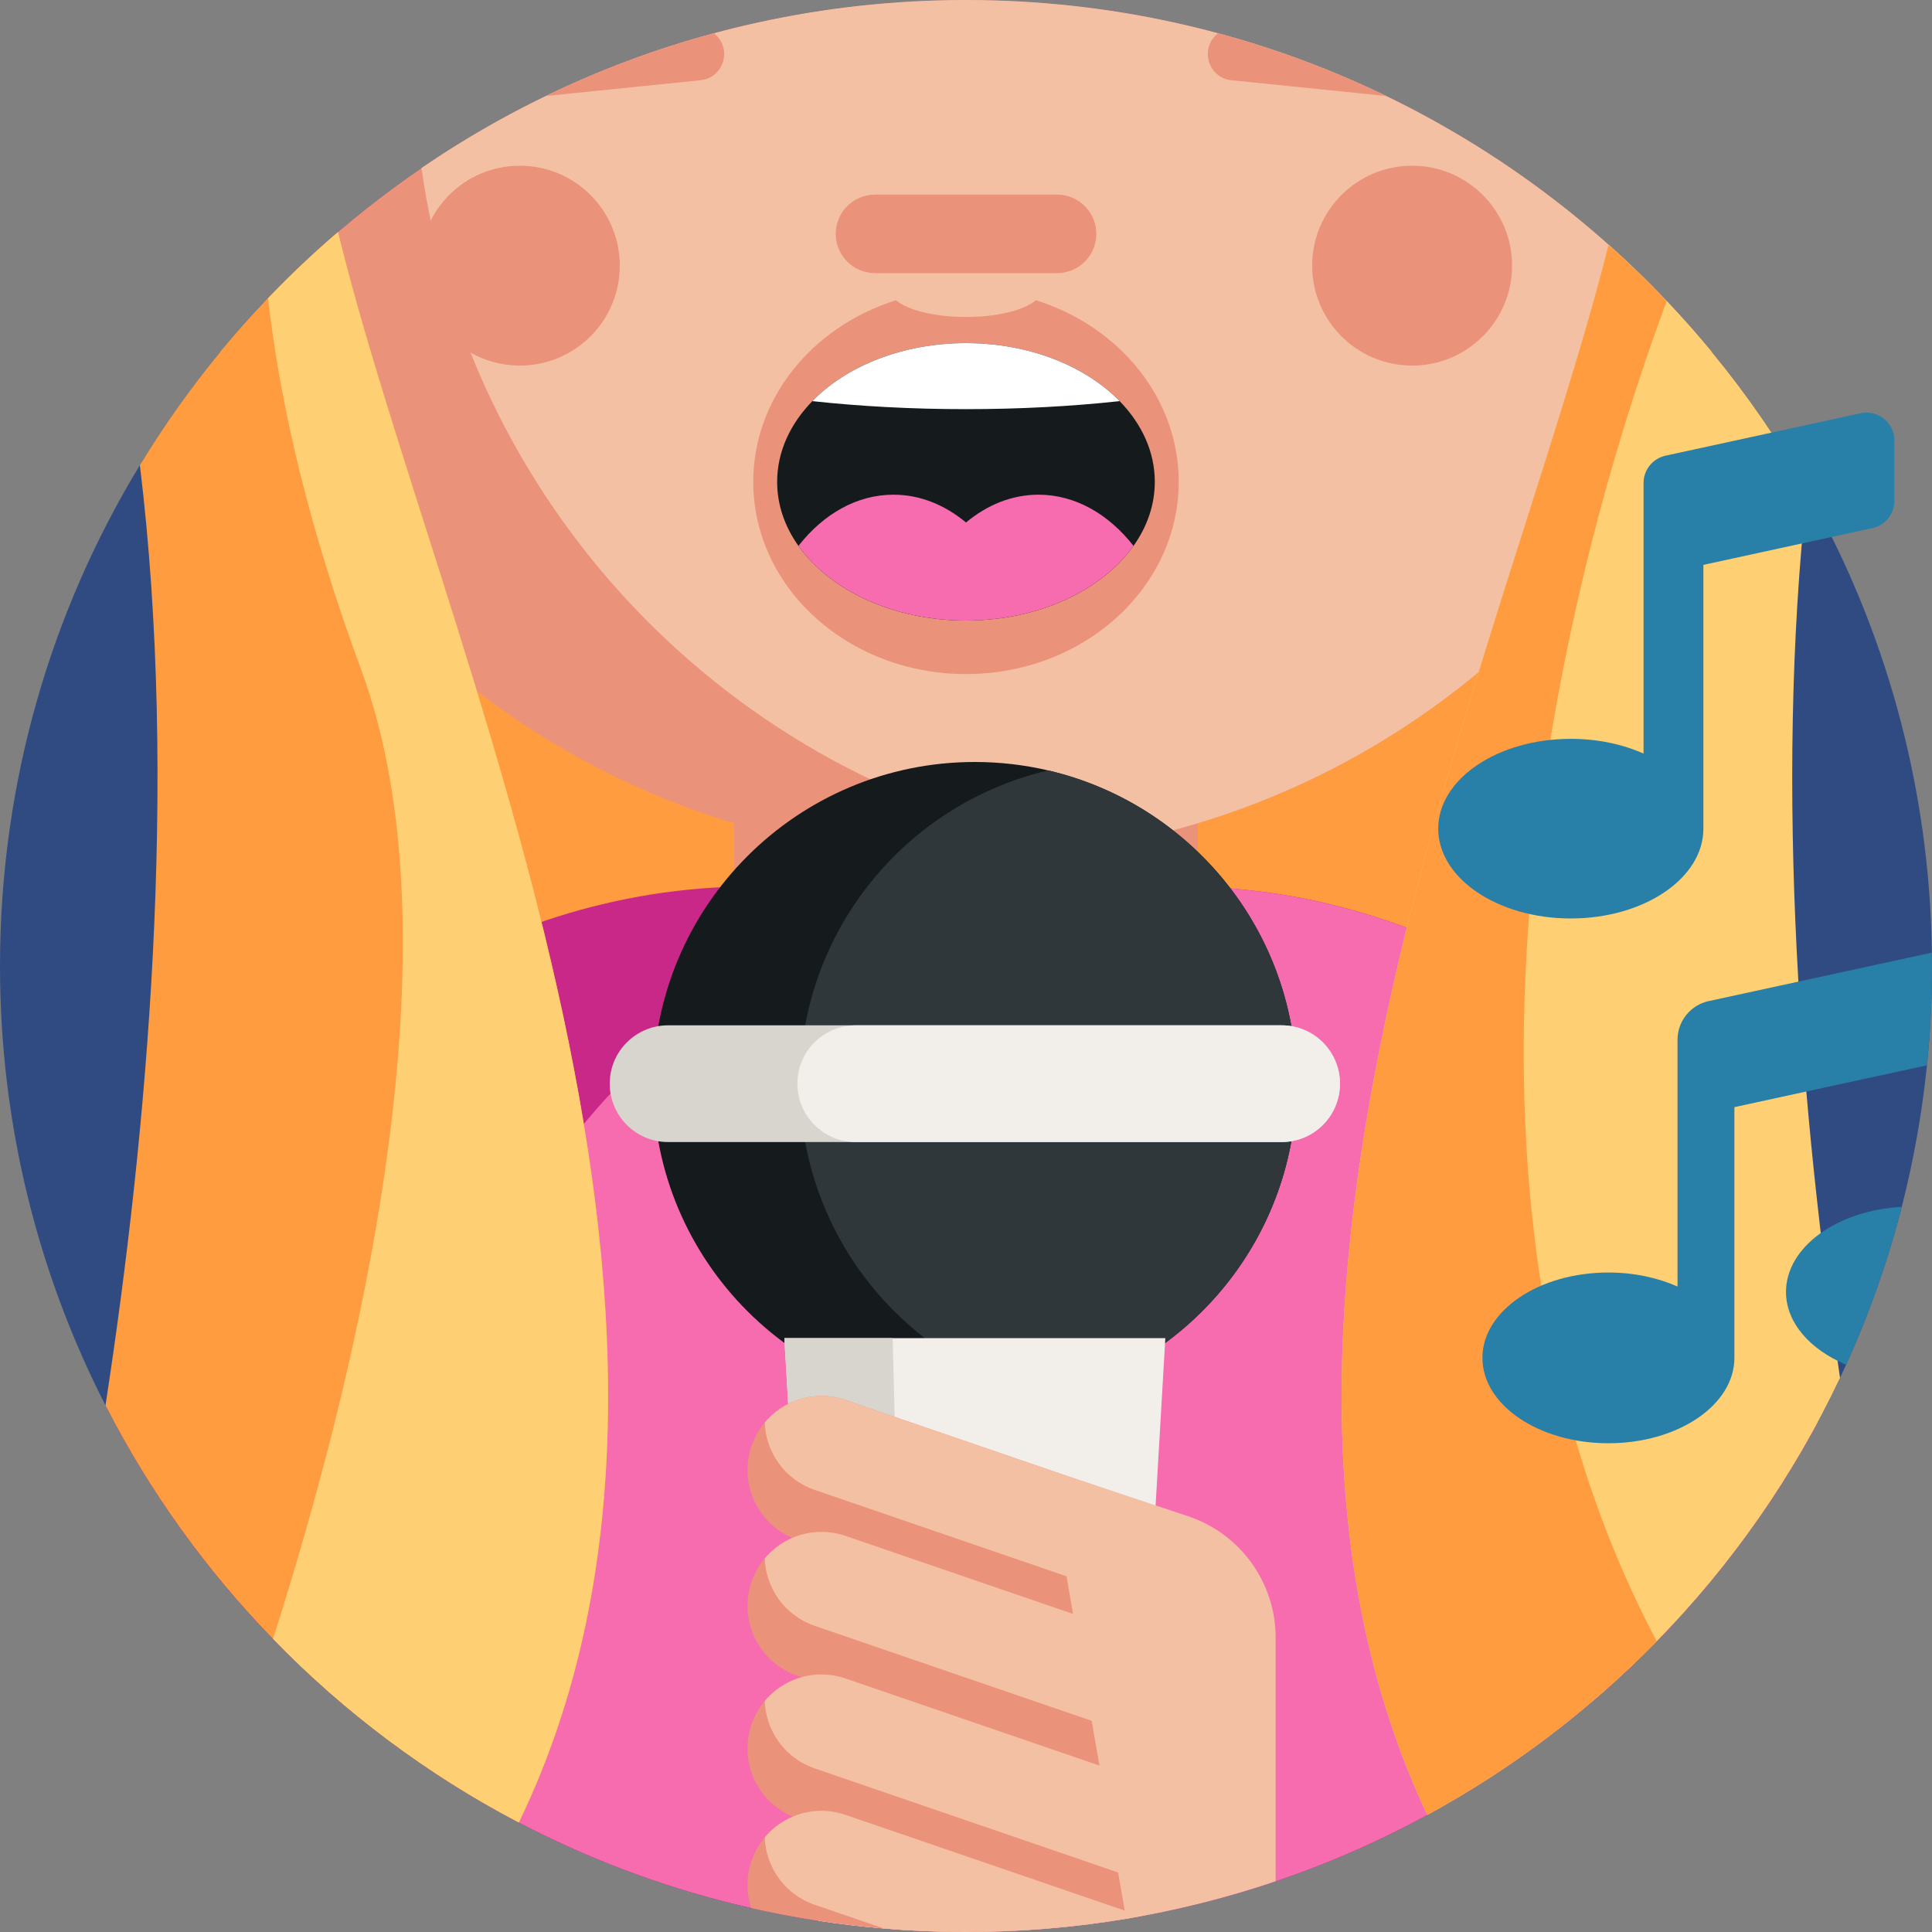 <?xml version="1.0" encoding="UTF-8"?>
<svg width="40px" height="40px" viewBox="0 0 40 40" version="1.1" xmlns="http://www.w3.org/2000/svg" xmlns:xlink="http://www.w3.org/1999/xlink">
    <rect x="0" y="0" width="40" height="40" fill="#808080" stroke="none"/>
    <!-- Generator: Sketch 53.2 (72643) - https://sketchapp.com -->
    <title>singer</title>
    <desc>Created with Sketch.</desc>
    <g id="Page-1" stroke="none" stroke-width="1" fill="none" fill-rule="evenodd">
        <g id="Mobile" fill-rule="nonzero">
            <g id="singer">
                <path d="M40,20 C40,20.694 39.965,21.38 39.896,22.056 C39.793,23.057 39.617,24.035 39.374,24.987 C39.083,26.118 38.696,27.21 38.222,28.255 C38.181,28.346 38.139,28.437 38.096,28.527 C37.95,28.839 37.795,29.146 37.633,29.448 L37.633,29.449 C36.737,31.116 35.613,32.64 34.301,33.981 C32.911,35.403 31.311,36.618 29.552,37.576 C28.553,38.12 27.504,38.581 26.411,38.949 C25.657,39.205 24.883,39.417 24.091,39.58 C23.935,39.613 23.779,39.643 23.621,39.672 L23.62,39.672 C23.555,39.684 23.492,39.695 23.426,39.707 C23.389,39.713 23.353,39.719 23.316,39.726 C23.145,39.754 22.972,39.781 22.798,39.805 C21.884,39.934 20.95,40 20,40 C19.594,40 19.191,39.988 18.791,39.964 C18.628,39.954 18.465,39.942 18.303,39.928 C17.846,39.89 17.392,39.836 16.944,39.767 C16.475,39.695 16.011,39.607 15.554,39.504 C13.859,39.119 12.244,38.518 10.742,37.733 C10.155,37.426 9.585,37.091 9.034,36.728 C7.805,35.922 6.671,34.983 5.652,33.932 C4.359,32.603 3.252,31.095 2.368,29.449 C2.305,29.332 2.244,29.215 2.184,29.097 C0.788,26.368 1.13686838e-13,23.276 1.13686838e-13,20 C1.13686838e-13,16.203 1.058,12.653 2.896,9.63 C3.395,8.806 3.953,8.023 4.562,7.283 C4.878,6.901 5.207,6.531 5.549,6.174 C6.009,5.694 6.492,5.237 6.998,4.804 C7.549,4.332 8.125,3.889 8.726,3.479 C11.935,1.283 15.817,2.84217094e-14 20,2.84217094e-14 C25.109,2.84217094e-14 29.77,1.915 33.304,5.067 C33.722,5.439 34.124,5.829 34.508,6.234 C34.83,6.573 35.139,6.922 35.437,7.283 C36.175,8.178 36.837,9.138 37.412,10.154 C39.017,12.985 39.951,16.247 39.998,19.723 C39.999,19.815 40,19.908 40,20 L40,20 Z" id="Path" fill="#304B82"></path>
                <polygon id="Path" fill="#FF9C40" points="9.337 11.013 32.315 11.013 32.315 22.715 9.337 22.715"></polygon>
                <path d="M37.633,29.448 L37.633,29.449 C36.737,31.116 35.613,32.64 34.301,33.981 C32.911,35.403 31.311,36.618 29.552,37.576 C26.714,39.122 23.459,40 20,40 C16.66,40 13.51,39.181 10.742,37.733 C10.155,37.426 9.585,37.091 9.034,36.728 C7.805,35.922 6.671,34.983 5.652,33.932 C4.359,32.603 3.252,31.095 2.368,29.449 C3.072,25.464 5.529,22.084 8.916,20.136 C10.011,19.504 11.202,19.024 12.463,18.723 C13.13,18.562 13.816,18.452 14.518,18.395 C14.881,18.366 15.247,18.351 15.618,18.351 L24.381,18.351 C25.417,18.351 26.425,18.466 27.393,18.687 C27.442,18.7 27.491,18.709 27.538,18.722 C28.798,19.024 29.989,19.504 31.085,20.136 C34.47,22.085 36.928,25.464 37.633,29.448 Z" id="Path" fill="#C92888"></path>
                <path d="M37.633,29.448 C36.737,31.115 35.613,32.64 34.301,33.981 C32.911,35.403 31.311,36.618 29.552,37.576 C26.714,39.122 23.459,40 20,40 C16.66,40 13.51,39.181 10.742,37.733 C10.155,37.426 9.585,37.091 9.034,36.728 L9.034,31.806 C9.034,24.375 15.06,18.351 22.492,18.351 L24.381,18.351 C31.01,18.351 36.518,23.141 37.633,29.448 Z" id="Path" fill="#F76CAE"></path>
                <path d="M24.8,13.167 L24.8,19.059 C24.8,21.216 23.378,23.039 21.419,23.644 C20.971,23.784 20.493,23.859 19.999,23.859 C17.347,23.859 15.199,21.71 15.199,19.059 L15.199,13.167 L24.8,13.167 Z" id="Path" fill="#EB927A"></path>
                <path d="M24.8,18.686 L24.8,19.059 C24.8,21.216 23.378,23.039 21.419,23.644 C19.652,23.101 18.323,21.564 18.077,19.684 C18.398,19.704 18.721,19.713 19.045,19.713 C19.953,19.713 20.843,19.641 21.711,19.499 C22.779,19.327 23.812,19.052 24.8,18.686 L24.8,18.686 Z" id="Path" fill="#F4C0A3"></path>
                <path d="M35.437,7.283 C33.31,12.621 28.495,16.596 22.665,17.535 C22.638,17.54 22.61,17.544 22.584,17.548 C21.743,17.682 20.88,17.749 19.999,17.749 C12.996,17.749 7.005,13.416 4.562,7.283 C5.763,5.829 7.165,4.546 8.726,3.479 C9.541,2.921 10.401,2.422 11.297,1.988 C12.407,1.451 13.572,1.013 14.785,0.687 C16.447,0.239 18.195,0 20,0 C21.804,0 23.552,0.238 25.214,0.687 C26.427,1.013 27.593,1.451 28.703,1.988 L28.704,1.989 C31.316,3.252 33.61,5.067 35.437,7.283 Z" id="Path" fill="#EB927A"></path>
                <path d="M35.437,7.283 C33.31,12.621 28.495,16.596 22.665,17.535 C22.638,17.54 22.61,17.544 22.584,17.548 C15.399,16.426 9.743,10.697 8.726,3.479 C9.78,2.758 10.908,2.135 12.095,1.624 C13.235,1.131 14.432,0.743 15.671,0.47 C17.065,0.162 18.513,0 20,0 C21.487,0 22.935,0.162 24.329,0.47 C25.568,0.743 26.765,1.131 27.906,1.624 C30.849,2.892 33.426,4.845 35.437,7.283 Z" id="Path" fill="#F4C0A3"></path>
                <g id="Group" transform="translate(8.672, 3.359)" fill="#EB927A">
                    <path d="M22.634,2.141 C22.634,3.284 21.707,4.21 20.565,4.21 C19.422,4.21 18.495,3.284 18.495,2.141 C18.495,0.998 19.422,0.072 20.565,0.072 C21.707,0.072 22.634,0.998 22.634,2.141 Z" id="Path"></path>
                    <path d="M4.16,2.141 C4.16,3.284 3.234,4.21 2.091,4.21 C0.948,4.21 0.022,3.284 0.022,2.141 C0.022,0.998 0.948,0.072 2.091,0.072 C3.234,0.072 4.16,0.998 4.16,2.141 Z" id="Path"></path>
                    <path d="M13.213,2.296 L9.444,2.296 C8.995,2.296 8.631,1.932 8.631,1.483 C8.631,1.034 8.995,0.67 9.444,0.67 L13.213,0.67 C13.661,0.67 14.026,1.034 14.026,1.483 C14.026,1.932 13.661,2.296 13.213,2.296 Z" id="Path"></path>
                </g>
                <path d="M38.096,28.527 C37.139,30.556 35.851,32.397 34.301,33.981 C32.911,35.403 31.311,36.618 29.552,37.576 C24.669,27.211 31.187,13.475 33.304,5.067 C33.722,5.439 34.124,5.829 34.508,6.234 C34.83,6.573 35.139,6.922 35.437,7.283 C36.175,8.178 36.837,9.138 37.412,10.154 C36.725,16.407 37.301,23.157 38.096,28.527 Z" id="Path" fill="#FFD073"></path>
                <path d="M34.301,33.981 C32.911,35.403 31.311,36.618 29.552,37.576 C24.669,27.211 31.187,13.475 33.304,5.067 C33.722,5.439 34.124,5.829 34.508,6.234 C33.016,10.221 28.781,23.551 34.301,33.981 Z" id="Path" fill="#FF9C40"></path>
                <path d="M10.742,37.733 C8.846,36.741 7.128,35.454 5.652,33.932 C4.268,32.509 3.096,30.88 2.184,29.097 C3.046,23.492 3.701,16.25 2.896,9.63 C3.395,8.806 3.953,8.023 4.562,7.283 C4.878,6.901 5.207,6.531 5.549,6.174 C6.009,5.694 6.492,5.237 6.998,4.804 C9.052,13.228 15.816,27.241 10.742,37.733 Z" id="Path" fill="#FF9C40"></path>
                <path d="M10.742,37.733 C8.846,36.741 7.128,35.454 5.652,33.932 C7.435,28.348 9.566,19.508 7.473,13.851 C6.438,11.051 5.815,8.499 5.549,6.174 C6.009,5.694 6.492,5.237 6.998,4.804 C9.052,13.228 15.816,27.241 10.742,37.733 Z" id="Path" fill="#FFD073"></path>
                <path d="M24.404,9.976 C24.404,10.638 24.225,11.264 23.907,11.814 C23.173,13.087 21.698,13.956 19.999,13.956 C18.3,13.956 16.826,13.087 16.092,11.814 C15.775,11.264 15.595,10.638 15.595,9.976 C15.595,9.112 15.9,8.314 16.416,7.661 C16.94,6.999 17.684,6.489 18.55,6.216 L18.551,6.216 C18.789,6.42 19.348,6.563 19.999,6.563 C20.651,6.563 21.209,6.42 21.447,6.216 L21.448,6.216 C22.315,6.489 23.059,6.999 23.583,7.661 C24.1,8.314 24.404,9.112 24.404,9.976 L24.404,9.976 Z" id="Path" fill="#EB927A"></path>
                <path d="M23.909,9.976 C23.909,10.454 23.75,10.905 23.468,11.302 C22.816,12.221 21.507,12.848 19.999,12.848 C18.492,12.848 17.183,12.221 16.531,11.302 C16.249,10.905 16.09,10.454 16.09,9.976 C16.09,9.353 16.36,8.776 16.819,8.305 C17.528,7.578 18.688,7.104 19.999,7.104 C21.31,7.104 22.471,7.578 23.181,8.305 C23.639,8.776 23.909,9.353 23.909,9.976 L23.909,9.976 Z" id="Path" fill="#151A1C"></path>
                <path d="M23.181,8.305 C22.185,8.413 21.114,8.471 19.998,8.471 C18.883,8.471 17.813,8.413 16.819,8.305 C17.528,7.578 18.688,7.104 19.999,7.104 C21.31,7.104 22.471,7.578 23.181,8.305 Z" id="Path" fill="#FFFFFF"></path>
                <path d="M23.468,11.302 C22.816,12.221 21.507,12.848 19.999,12.848 C18.492,12.848 17.183,12.221 16.531,11.302 C17.046,10.644 17.737,10.242 18.498,10.242 C19.048,10.242 19.562,10.453 20,10.818 C20.437,10.453 20.951,10.242 21.501,10.242 C22.261,10.242 22.953,10.644 23.468,11.302 L23.468,11.302 Z" id="Path" fill="#F76CAE"></path>
                <path d="M14.504,1.661 L11.297,1.988 C12.407,1.451 13.572,1.013 14.785,0.687 L14.833,0.735 C15.157,1.06 14.96,1.615 14.504,1.661 Z" id="Path" fill="#EB927A"></path>
                <path d="M28.703,1.988 L25.495,1.661 C25.039,1.615 24.842,1.06 25.166,0.735 L25.214,0.687 C26.427,1.013 27.593,1.451 28.703,1.988 L28.703,1.988 Z" id="Path" fill="#EB927A"></path>
                <path d="M26.843,22.436 C26.843,25.592 24.648,28.235 21.702,28.922 C21.214,29.035 20.705,29.096 20.183,29.096 C16.505,29.096 13.523,26.115 13.523,22.436 C13.523,18.758 16.505,15.776 20.183,15.776 C20.705,15.776 21.214,15.837 21.702,15.951 C24.648,16.638 26.843,19.28 26.843,22.436 L26.843,22.436 Z" id="Path" fill="#151A1C"></path>
                <path d="M26.843,22.436 C26.843,25.592 24.648,28.235 21.702,28.922 C18.756,28.235 16.561,25.592 16.561,22.436 C16.561,19.28 18.756,16.638 21.702,15.951 C24.648,16.638 26.843,19.28 26.843,22.436 L26.843,22.436 Z" id="Path" fill="#2F373B"></path>
                <path d="M27.743,22.436 C27.743,22.77 27.608,23.072 27.389,23.291 C27.17,23.51 26.868,23.645 26.534,23.645 L13.832,23.645 C13.165,23.645 12.624,23.104 12.624,22.436 C12.624,22.102 12.759,21.801 12.978,21.582 C13.196,21.364 13.498,21.228 13.832,21.228 L26.534,21.228 C27.202,21.228 27.743,21.769 27.743,22.436 Z" id="Path" fill="#D8D4CE"></path>
                <path d="M27.743,22.436 C27.743,22.77 27.608,23.072 27.389,23.291 C27.17,23.51 26.868,23.645 26.534,23.645 L17.717,23.645 C17.05,23.645 16.509,23.104 16.509,22.436 C16.509,22.102 16.644,21.801 16.863,21.582 C17.081,21.364 17.383,21.228 17.717,21.228 L26.534,21.228 C27.202,21.228 27.743,21.769 27.743,22.436 Z" id="Path" fill="#F2EFEA"></path>
                <path d="M24.127,27.704 L23.834,32.742 L23.649,35.893 L23.426,39.707 C23.389,39.713 23.353,39.719 23.316,39.726 C22.238,39.906 21.13,40 20,40 C19.429,40 18.862,39.976 18.303,39.928 C17.846,39.89 17.392,39.836 16.944,39.767 L16.718,35.893 L16.533,32.742 L16.239,27.705 L24.127,27.704 Z" id="Path" fill="#F2EFEA"></path>
                <path d="M18.791,39.964 C18.628,39.954 18.465,39.942 18.303,39.928 C17.846,39.89 17.392,39.836 16.944,39.767 L16.718,35.893 L16.533,32.742 L16.239,27.705 L18.482,27.705 L18.609,32.742 L18.689,35.893 L18.791,39.964 Z" id="Path" fill="#D8D4CE"></path>
                <path d="M24.879,31.514 L23.886,34.412 L16.512,31.883 C15.711,31.608 15.285,30.737 15.56,29.937 C15.622,29.755 15.717,29.592 15.833,29.452 C15.972,29.286 16.144,29.152 16.335,29.058 C16.687,28.886 17.104,28.848 17.505,28.985 L24.879,31.514 Z" id="Path" fill="#EB927A"></path>
                <path d="M24.879,31.514 L24.241,33.376 L16.867,30.847 C16.249,30.635 15.855,30.068 15.833,29.452 C15.972,29.286 16.144,29.152 16.335,29.058 C16.687,28.886 17.104,28.848 17.505,28.986 L24.879,31.514 Z" id="Path" fill="#F4C0A3"></path>
                <path d="M24.879,34.328 L23.886,37.225 L16.512,34.696 C15.711,34.422 15.285,33.551 15.56,32.751 C15.622,32.568 15.717,32.406 15.833,32.266 C15.972,32.099 16.144,31.966 16.335,31.872 C16.687,31.7 17.104,31.662 17.505,31.799 L24.879,34.328 Z" id="Path" fill="#EB927A"></path>
                <path d="M24.879,34.328 L24.241,36.19 L16.867,33.661 C16.249,33.449 15.855,32.881 15.833,32.266 C15.972,32.099 16.144,31.966 16.335,31.872 C16.687,31.7 17.104,31.662 17.505,31.799 L24.879,34.328 Z" id="Path" fill="#F4C0A3"></path>
                <path d="M24.879,37.28 L24.091,39.58 C23.935,39.613 23.779,39.643 23.621,39.672 L23.62,39.672 C23.555,39.684 23.492,39.695 23.426,39.707 C23.389,39.713 23.353,39.719 23.316,39.726 C23.145,39.754 22.972,39.781 22.798,39.805 L16.511,37.649 C15.711,37.374 15.285,36.504 15.559,35.703 C15.622,35.521 15.716,35.358 15.833,35.218 C15.971,35.052 16.144,34.919 16.335,34.825 C16.686,34.652 17.104,34.614 17.505,34.751 L24.879,37.28 Z" id="Path" fill="#EB927A"></path>
                <path d="M24.879,37.28 L24.241,39.142 L16.867,36.613 C16.249,36.401 15.855,35.834 15.833,35.218 C15.972,35.052 16.144,34.918 16.335,34.824 C16.687,34.652 17.104,34.614 17.505,34.751 L24.879,37.28 Z" id="Path" fill="#F4C0A3"></path>
                <path d="M23.62,39.672 C23.518,39.691 23.418,39.709 23.316,39.726 C22.238,39.906 21.13,40 20,40 C19.429,40 18.862,39.976 18.303,39.928 C17.367,39.85 16.449,39.707 15.554,39.504 C15.452,39.197 15.446,38.856 15.559,38.527 C15.622,38.344 15.716,38.181 15.833,38.042 C15.971,37.875 16.144,37.741 16.335,37.647 C16.686,37.475 17.104,37.437 17.505,37.575 L23.62,39.672 Z" id="Path" fill="#EB927A"></path>
                <path d="M23.621,39.672 C23.519,39.691 23.418,39.709 23.316,39.726 C22.238,39.906 21.13,40 20,40 C19.429,40 18.862,39.976 18.303,39.928 L16.867,39.436 C16.249,39.225 15.855,38.657 15.833,38.042 C15.971,37.875 16.144,37.741 16.335,37.647 C16.686,37.475 17.104,37.437 17.505,37.575 L23.621,39.672 Z" id="Path" fill="#F4C0A3"></path>
                <path d="M26.411,33.907 L26.411,38.949 C25.413,39.288 24.379,39.549 23.316,39.726 L21.696,30.423 L24.599,31.392 C25.681,31.753 26.411,32.766 26.411,33.907 L26.411,33.907 Z" id="Path" fill="#F4C0A3"></path>
                <path d="M39.374,24.987 C39.083,26.118 38.696,27.21 38.222,28.255 C37.475,27.943 36.977,27.384 36.977,26.748 C36.977,25.82 38.033,25.06 39.374,24.987 Z" id="Path" fill="#2880A8"></path>
                <path d="M40,20 C40,20.694 39.965,21.38 39.896,22.056 L35.909,22.922 L35.909,28.113 C35.909,29.09 34.74,29.881 33.3,29.881 C31.859,29.881 30.692,29.09 30.692,28.113 C30.692,27.138 31.859,26.346 33.3,26.346 C33.828,26.346 34.319,26.453 34.731,26.636 L34.731,21.528 C34.731,21.143 34.999,20.809 35.375,20.727 L39.998,19.723 C39.999,19.815 40,19.908 40,20 L40,20 Z" id="Path" fill="#2880A8"></path>
                <path d="M39.222,9.121 L39.222,10.369 C39.222,10.641 39.032,10.876 38.766,10.934 L35.267,11.695 L35.267,17.157 C35.267,18.183 34.038,19.016 32.522,19.016 C31.006,19.016 29.777,18.183 29.777,17.157 C29.777,16.129 31.006,15.297 32.522,15.297 C33.079,15.297 33.596,15.409 34.028,15.602 L34.028,9.999 C34.028,9.727 34.218,9.492 34.484,9.434 L38.521,8.556 C38.881,8.478 39.222,8.752 39.222,9.121 L39.222,9.121 Z" id="Path" fill="#2880A8"></path>
            </g>
        </g>
    </g>
</svg>
